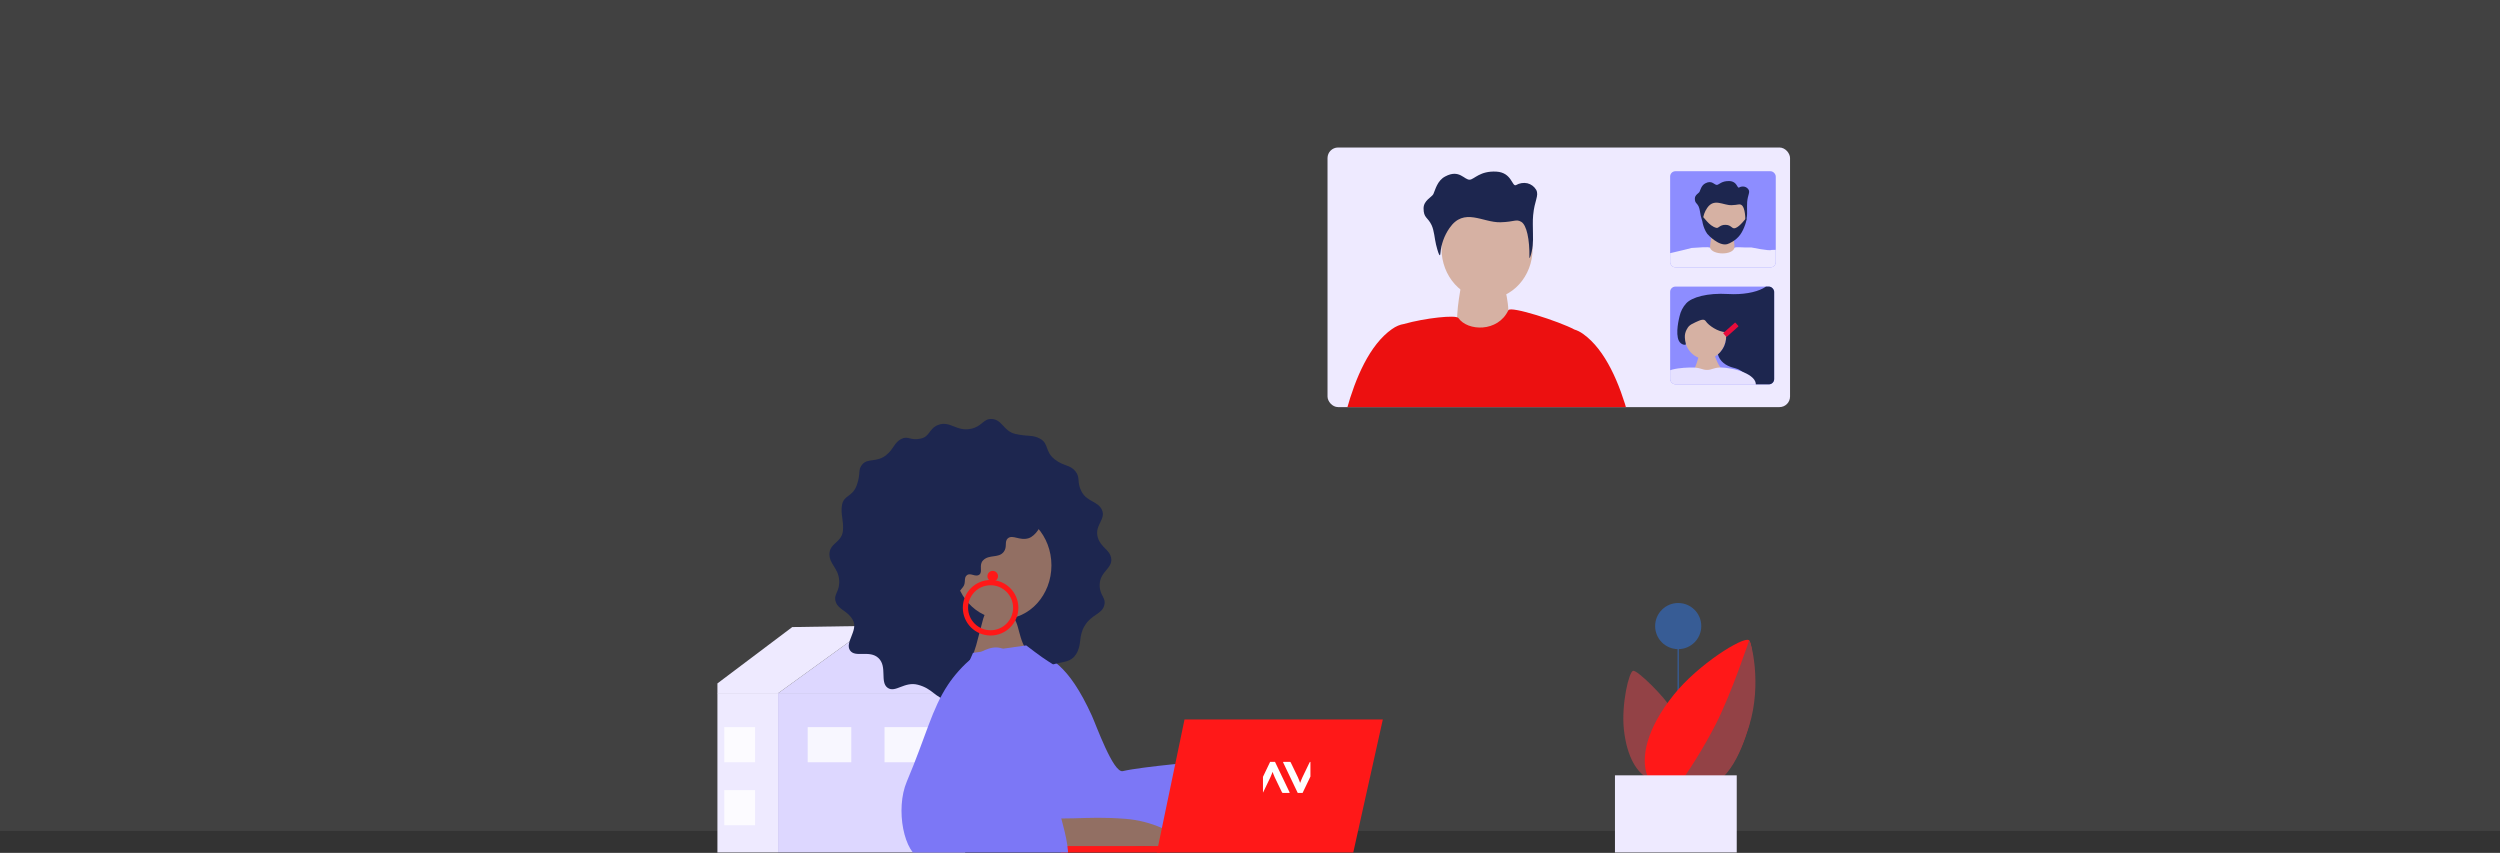 <?xml version="1.0" encoding="utf-8"?>
<svg xmlns="http://www.w3.org/2000/svg" fill="none" height="466" viewBox="0 0 1366 466" width="1366">
<rect x="0" y="0" width="1366" height="466" fill="#333333" stroke="none"/>
<rect fill="#C4C4C4" fill-opacity="0.1" height="454" width="1366"/>
<g clip-path="url(#clip0_4069_9086)">
<path d="M425.117 378.684H384.797V467.244H425.117V378.684Z" fill="#EEEAFF"/>
<path d="M527.357 378.684H425.117V467.244H527.357V378.684Z" fill="#DDD7FF"/>
<path d="M412.569 397.301H395.742V416.496H412.569V397.301Z" fill="white" opacity="0.8"/>
<path d="M412.569 431.707H395.742V450.902H412.569V431.707Z" fill="white" opacity="0.8"/>
<path d="M465.139 397.301H441.328V416.496H465.139V397.301Z" fill="white" opacity="0.8"/>
<path d="M507.115 397.301H483.305V416.496H507.115V397.301Z" fill="white" opacity="0.8"/>
<path d="M425.086 378.839L476.026 341.961L527.556 378.839H425.086Z" fill="#DDD7FF"/>
<path d="M384.797 378.839L432.886 342.631L476.028 341.961L425.088 378.839H384.797Z" fill="#EEEAFF"/>
<path d="M916.969 349.57V400.029" stroke="#375C95" stroke-miterlimit="10" stroke-width="0.72"/>
<path d="M900.718 425.335C894.862 422.646 889.018 414.241 887.309 398.761C885.801 384.94 890.036 367.036 892.336 366.521C894.636 366.006 909.867 381.02 913.575 387.755C918.4 396.55 923.125 408.913 916.678 417.796C912.971 422.948 906.185 427.861 900.718 425.335Z" fill="#934246"/>
<path d="M900.016 423.644C896.548 414.245 899.363 398.515 914.506 379.668C928.003 362.844 952.395 347.767 955.537 349.764C958.678 351.762 958.854 384.945 955.537 396.479C951.201 411.418 942.756 430.252 925.904 432.916C921.984 433.502 917.999 433.502 914.079 432.916C913.627 432.803 912.647 432.564 911.566 432.175C911.528 432.213 902.693 430.906 900.016 423.644Z" fill="#FF1818"/>
<path d="M955.728 349.914C956.62 349.914 962.991 373.196 955.728 396.616C950.462 413.641 943.55 429.284 926.107 433.053C922.206 433.857 918.182 433.857 914.281 433.053C923.009 421.231 930.78 408.732 937.518 395.674C946.503 377.908 955.69 349.914 955.728 349.914Z" fill="#934246"/>
<path d="M577.541 450.818C599.709 457.339 617.756 454.085 623.511 454.06C626.376 454.06 637.335 454.952 652.893 454.952C664.881 454.952 648.294 416.794 651.561 416.53C660.22 415.839 624.341 418.779 613.496 421.342C608.331 422.599 598.856 395.962 596.568 390.986C583.599 362.666 573.948 359.349 560.702 352.577C550.46 347.337 567.576 447.891 577.541 450.818Z" fill="#7C77F6"/>
<path d="M539.778 377.692C550.096 377.416 553.464 381.248 559.257 378.408C564.409 375.895 562.55 373.596 568.557 367.377C576.097 359.612 583.75 364.349 588.048 357.325C591.34 351.96 589.066 347.713 592.773 341.758C596.631 335.576 602.123 335.589 603.38 330.726C604.498 326.379 600.866 325.7 600.866 319.695C600.866 312.156 608.08 310.711 607.15 304.994C606.321 300.157 601.494 299.252 599.848 293.686C597.875 287.04 604.359 283.873 602.148 278.697C600.112 273.91 594.017 274.211 591.077 268.783C588.136 263.355 590.536 261.132 587.595 257.475C584.654 253.819 581.312 254.9 576.285 250.992C570.869 246.695 573.144 242.486 568.456 239.797C564.385 237.447 562.072 238.691 554.871 237.121C548.298 235.676 547.695 229.193 541.877 228.929C537.177 228.728 536.775 232.924 530.643 234.269C522.65 236.028 519.232 229.758 512.747 232.133C507.632 234.005 508.185 238.415 503.272 239.609C497.29 241.003 496.36 237.875 492.477 239.835C488.594 241.795 488.392 245.275 484.258 248.63C478.93 252.914 474.204 250.15 471.163 253.756C468.562 256.847 470.459 258.455 468.209 264.901C465.771 271.899 460.983 270.241 460.041 276.109C459.249 281.009 460.996 284.112 460.607 289.728C460.142 296.425 453.318 296.626 453.205 302.707C453.092 308.11 457.93 310.346 458.496 316.704C459.099 323.451 455.14 324.519 456.686 328.93C458.231 333.34 463.359 333.692 466.098 338.981C468.951 344.484 461.575 350.993 464.415 355.315C467.255 359.637 475.121 354.9 480.035 359.599C484.949 364.299 480.613 372.779 485.062 375.858C489.247 378.735 494.148 372.214 501.537 374.149C509.693 376.298 510.686 381.034 517.874 382.806C526.043 384.691 528.191 378.006 539.778 377.692Z" fill="#1D264F"/>
<path d="M556.15 343.228C563.736 343.228 569.885 337.079 569.885 329.495C569.885 321.91 563.736 315.762 556.15 315.762C548.564 315.762 542.414 321.91 542.414 329.495C542.414 337.079 548.564 343.228 556.15 343.228Z" stroke="#1D264F" stroke-miterlimit="10" stroke-width="0.72"/>
<path d="M547.985 338.202C562.629 338.202 574.501 325.084 574.501 308.902C574.501 292.72 562.629 279.602 547.985 279.602C533.34 279.602 521.469 292.72 521.469 308.902C521.469 325.084 533.34 338.202 547.985 338.202Z" fill="#926F63"/>
<path d="M562.655 357.663C555.642 349.446 557.628 339.985 552.601 336.43C551.458 335.6 543.063 333.15 539.972 334.218C537.245 335.16 537.597 337.347 533.362 352.65C532.708 355 530.973 359.686 530.156 362.702" fill="#926F63"/>
<path d="M541.259 345.806C548.845 345.806 554.995 339.657 554.995 332.073C554.995 324.488 548.845 318.34 541.259 318.34C533.673 318.34 527.523 324.488 527.523 332.073C527.523 339.657 533.673 345.806 541.259 345.806Z" stroke="#FF1818" stroke-miterlimit="10" stroke-width="2.88"/>
<path d="M542.422 317.709C544.018 317.709 545.312 316.416 545.312 314.82C545.312 313.224 544.018 311.93 542.422 311.93C540.825 311.93 539.531 313.224 539.531 314.82C539.531 316.416 540.825 317.709 542.422 317.709Z" fill="#FF1818"/>
<path d="M586.601 461.937C586.513 459.198 587.28 440.138 588.059 435.301L524.584 440.113C522.711 461.724 524.157 446.923 520.211 456.447" fill="#7C77F6"/>
<path d="M531.648 356.736C523.341 374.389 507.771 431.13 516.404 454.952C516.404 454.952 598.805 443.343 596.531 436.533C593.362 427.427 590.962 418.071 589.355 408.564C587.772 399.669 591.717 393.085 590.737 385.081C589.87 378.02 585.447 369.049 572.528 361.209C569.198 359.186 560.727 352.652 560.727 352.652" fill="#7C77F6"/>
<path d="M569.248 283.608C569.738 286.661 565.893 292.918 561.959 294.099C557.083 295.569 553.389 291.976 550.762 294.099C548.563 295.883 550.624 298.861 548.349 301.638C545.509 305.131 540.457 302.794 537.164 306.174C534.651 308.687 537.165 312.556 535.041 314.026C532.917 315.496 530.341 312.77 528.355 314.252C526.37 315.735 527.991 318.449 526.206 320.711C524.422 322.972 521.443 327.068 518.666 326.151C512.747 324.204 506.099 308.561 506.426 302.002C507.205 288.495 523.329 274.637 537.089 271.948C550.85 269.259 568.406 277.966 569.248 283.608Z" fill="#1D264F"/>
<path d="M563.897 461.862C596.282 467.905 621.906 460.078 632.763 463.357C643.948 466.724 644.15 456.396 634.888 452.451C628.614 449.666 621.912 447.967 615.069 447.425C590.752 445.528 586.378 449.096 548.062 445.679C540.748 445.025 538.486 450.415 538.888 457.753C539.089 460.58 560.718 461.334 563.897 461.862Z" fill="#926F63"/>
<path d="M647.225 393.109H755.577L738.009 472.165H630.75L647.225 393.109Z" fill="#FF1818"/>
<path d="M633.38 462.289H579.594V472.165H635.253L633.38 462.289Z" fill="#FF1818"/>
<path d="M518.023 374.073C509.139 387.366 506.021 402.142 495.49 427.019C489.081 442.097 493.87 466.648 503.823 469.575C526.004 476.096 544.036 472.854 549.792 472.829C552.67 472.829 563.616 473.722 579.174 473.722C591.163 473.722 574.587 435.563 577.842 435.299C586.513 434.608 550.622 437.548 539.776 440.112C534.611 441.368 534.749 407.972 536.747 402.87C548.234 373.105 561.995 361.596 548.712 354.824C538.47 349.584 524.005 365.039 518.023 374.073Z" fill="#7C77F6"/>
<path d="M948.956 423.629H882.414V467.29H948.956V423.629Z" fill="#EEEAFF"/>
<path d="M916.972 354.689C923.933 354.689 929.576 349.047 929.576 342.087C929.576 335.127 923.933 329.484 916.972 329.484C910.01 329.484 904.367 335.127 904.367 342.087C904.367 349.047 910.01 354.689 916.972 354.689Z" fill="#375C95"/>
<g clip-path="url(#clip1_4069_9086)">
<rect fill="#FF1818" height="25.92" transform="translate(690.086 411.797)" width="25.92"/>
<path d="M709.207 424.822C709.803 426.041 710.312 427.623 710.312 427.623H710.48C710.48 427.623 710.989 426.041 711.585 424.822L715.519 416.646C715.687 416.305 715.773 416.277 716.114 416.277H719.511C719.679 416.277 719.739 416.364 719.739 416.446C719.739 416.527 719.652 416.7 719.57 416.869L711.731 433.253H709.07L701.231 416.873C701.144 416.705 701.062 416.532 701.062 416.45C701.062 416.368 701.117 416.282 701.29 416.282H704.687C705.028 416.282 705.11 416.309 705.282 416.65L709.216 424.826L709.207 424.822Z" fill="white"/>
<path d="M696.519 424.713C695.924 423.494 695.414 421.912 695.414 421.912H695.246C695.246 421.912 694.737 423.494 694.141 424.713L690.208 432.889C690.039 433.23 689.953 433.257 689.612 433.257H686.22C686.051 433.257 685.992 433.171 685.992 433.089C685.992 433.007 686.079 432.834 686.16 432.666L694 416.277H696.66L704.5 432.662C704.586 432.83 704.668 433.003 704.668 433.084C704.668 433.166 704.614 433.253 704.441 433.253H701.044C700.703 433.253 700.621 433.225 700.448 432.884L696.515 424.708L696.519 424.713Z" fill="white"/>
<g clip-path="url(#clip2_4069_9086)">
<mask height="27" id="mask0_4069_9086" maskUnits="userSpaceOnUse" style="mask-type:luminance" width="27" x="690" y="411">
<path d="M716.006 411.797H690.086V437.717H716.006V411.797Z" fill="white"/>
</mask>
<g mask="url(#mask0_4069_9086)">
<path d="M716.006 411.797H690.086V437.717H716.006V411.797Z" fill="#FF1818"/>
<path d="M709.215 424.822C709.81 426.041 710.32 427.623 710.32 427.623H710.488C710.488 427.623 710.997 426.041 711.593 424.822L715.526 416.646C715.695 416.305 715.781 416.277 716.122 416.277H719.519C719.687 416.277 719.746 416.364 719.746 416.446C719.746 416.527 719.66 416.7 719.578 416.869L711.738 433.253H709.078L701.239 416.873C701.152 416.705 701.07 416.532 701.07 416.45C701.07 416.368 701.125 416.282 701.298 416.282H704.695C705.036 416.282 705.117 416.309 705.29 416.65L709.224 424.826L709.215 424.822Z" fill="white"/>
<path d="M696.519 424.713C695.924 423.494 695.414 421.912 695.414 421.912H695.246C695.246 421.912 694.737 423.494 694.141 424.713L690.208 432.889C690.039 433.23 689.953 433.257 689.612 433.257H686.22C686.051 433.257 685.992 433.171 685.992 433.089C685.992 433.007 686.079 432.834 686.16 432.666L694 416.277H696.66L704.5 432.661C704.586 432.83 704.668 433.003 704.668 433.084C704.668 433.166 704.614 433.253 704.441 433.253H701.044C700.703 433.253 700.621 433.225 700.448 432.884L696.515 424.708L696.519 424.713Z" fill="white"/>
</g>
</g>
</g>
<g clip-path="url(#clip3_4069_9086)">
<rect fill="#EEEAFF" height="141.84" rx="5.76" width="252.72" x="725.359" y="80.598"/>
<path d="M798.999 152.996C798.999 152.996 794.876 171.79 796.63 178.577C798.042 184.029 807.86 190.92 811.539 190.92C814.386 190.92 820.286 183.959 823.441 175.583C825.924 169.017 821.335 153.889 821.335 153.889C816.084 150.363 803.555 149.203 798.999 152.996Z" fill="#D6B1A3"/>
<path clip-rule="evenodd" d="M867.029 270.165C866.24 271.135 762.97 270.165 762.97 270.165C762.97 270.165 763.887 251.565 766.138 231.095L735.859 223.732C740.588 206.713 748.286 188.418 760.609 179.785C762.774 178.269 764.993 177.342 767.101 177.03C778.614 173.758 795.596 171.944 796.863 173.764C801.929 181.057 818.532 181.617 824.17 169.507C825.334 167.014 852.027 175.631 860.233 180.047C861.811 180.522 863.425 181.329 865.01 182.456C877.334 191.227 885.032 209.812 889.76 227.102L861.382 234.112C862.817 244.594 864.743 256.117 865.935 263.248C866.625 267.38 867.069 270.038 867.029 270.165Z" fill="#EC1010" fill-rule="evenodd"/>
<path d="M837.42 135.89C837.449 120.694 826.33 108.354 812.586 108.327C798.841 108.301 787.676 120.598 787.647 135.794C787.617 150.991 798.736 163.33 812.48 163.356C826.225 163.383 837.391 151.086 837.42 135.89Z" fill="#D6B1A3"/>
<path d="M837.707 117.632C838.436 109.468 841.023 106.991 839.394 103.759C838.873 102.861 838.176 102.077 837.346 101.455C836.516 100.833 835.569 100.386 834.562 100.14C832.453 99.692 830.253 100.042 828.386 101.122C826.107 102.264 826.22 94.271 817.617 93.769C808.66 93.29 805.573 97.936 803.157 98.176C800.092 98.496 797.527 92.216 789.664 96.418C785.288 98.701 784.309 103.645 783.181 106.066C782.429 107.653 777.836 109.491 777.836 113.841C777.836 119.196 780.115 118.568 782.212 122.975C783.67 126.081 783.853 130.42 784.651 133.639C786.77 142.157 786.998 138.948 787.043 138.423C787.448 133.474 789.15 128.72 791.978 124.642C799.954 113.065 810.085 121.708 819.885 121.445C827.759 121.228 828.317 119.539 831.211 121.206C834.106 122.872 835.872 130.739 835.667 140.844C835.667 141.506 836.328 140.204 836.898 137.578C837.969 132.6 837.593 130.203 837.536 122.45C837.512 120.842 837.569 119.234 837.707 117.632Z" fill="#1D264F"/>
<g clip-path="url(#clip4_4069_9086)">
<rect fill="#8D8DFF" height="52.533" rx="2.88" width="57.715" x="912.562" y="93.559"/>
<path d="M935.685 126.477C935.685 126.477 933.694 135.307 934.529 138.493C935.198 141.058 939.884 144.285 941.645 144.285C943.008 144.285 945.827 141.033 947.348 137.086C948.538 133.999 946.356 126.9 946.356 126.9C943.852 125.278 937.876 124.674 935.685 126.477Z" fill="#D6B1A3"/>
<path d="M930.197 118.143C930.17 125.4 935.47 131.304 942.034 131.328C948.598 131.352 953.941 125.488 953.968 118.23C953.994 110.973 948.694 105.07 942.13 105.046C935.566 105.022 930.223 110.886 930.197 118.143Z" fill="#D6B1A3"/>
<path d="M954.653 110.348C955.009 106.451 956.248 105.268 955.48 103.729C955.234 103.298 954.902 102.922 954.505 102.624C954.109 102.327 953.656 102.114 953.174 101.999C952.167 101.78 951.114 101.945 950.223 102.462C949.148 103 949.19 99.153 945.09 98.946C940.809 98.706 939.304 100.915 938.172 101.031C936.709 101.18 935.486 98.184 931.733 100.203C929.642 101.321 929.163 103.654 928.618 104.804C928.262 105.557 926.072 106.459 926.064 108.511C926.064 111.068 927.171 110.771 928.146 112.856C928.841 114.337 928.924 116.414 929.304 117.945C930.312 122.016 930.42 120.485 930.436 120.237C930.63 117.859 931.448 115.576 932.808 113.617C936.602 108.098 941.462 112.235 946.14 112.111C949.901 112.02 950.173 111.217 951.554 112.012C952.934 112.806 953.769 116.571 953.661 121.387C953.661 121.702 953.983 121.089 954.256 119.832C954.769 117.457 954.595 116.315 954.579 112.616C954.565 111.859 954.589 111.102 954.653 110.348Z" fill="#1D264F"/>
<path d="M947.681 135.48C947.937 134.653 953.217 135.439 956.889 135.199C956.889 135.199 967.063 137.304 967.889 136.559C979.276 136.559 971.35 132.841 971.581 132.634L977.031 139.99C976.263 141.107 971.964 145.476 967.889 150.003C964.583 153.652 960.864 156.788 961.36 161.703C961.856 166.619 962.856 191.543 963.658 196.458C963.658 196.458 953.272 199.717 944.168 199.635C935.064 199.554 916.843 196.367 916.843 196.367C917.67 191.452 920.075 166.578 920.596 161.613C921.117 156.648 917.38 153.545 914.107 149.879C910.049 145.344 905.768 140.958 905.015 139.833L906.871 138.31C890.001 145.6 894.795 145.609 906.871 138.31C894.48 143.165 924.36 135.48 924.36 135.48C926.546 135.439 934.093 134.595 934.39 135.439C935.762 139.361 946.458 139.568 947.681 135.48Z" fill="#EEEAFF"/>
<path d="M930.283 118.642C930.981 118.176 933.569 123.454 937.854 124.515C939.086 124.815 939.645 122.788 942.882 122.85C946.119 122.913 946.242 125.227 948.103 124.661C950.831 123.828 953.883 119.046 954.2 119.296C954.705 119.712 953.111 125.156 950.839 128.257C948.568 131.357 945.088 133.055 943.724 133.413C939.205 134.595 933.339 128.452 932.801 127.707C930.488 124.494 929.551 119.129 930.283 118.642Z" fill="#1D264F"/>
</g>
<g clip-path="url(#clip5_4069_9086)">
<rect fill="#8D8DFF" height="53.409" rx="2.88" width="56.84" x="912.562" y="156.598"/>
<path d="M932.216 196.137C938.51 195.918 943.417 190.118 943.175 183.181C942.933 176.244 937.635 170.797 931.341 171.015C925.047 171.233 920.141 177.034 920.383 183.971C920.624 190.908 925.922 196.355 932.216 196.137Z" fill="#D6B1A3"/>
<path d="M944.183 160.642C932.905 159.979 924.365 162.387 921.299 165.811C919.512 167.792 918.275 170.205 917.711 172.81C917.513 173.672 915.272 182.152 917.361 186.266C918.557 188.613 921.377 188.725 921.144 187.989C920.858 186.821 920.675 185.63 920.595 184.431C920.522 182.992 920.829 181.558 921.485 180.274C922.556 178.289 923.03 177.604 926.593 175.993C929.183 174.822 931.057 173.964 932.08 175.562C933.471 177.742 938.781 181.472 943.03 181.468C943.03 181.468 943.151 182.635 943.164 183.41C943.186 183.985 943.175 184.56 943.129 185.133C942.999 186.429 942.679 187.698 942.179 188.902C940.638 192.304 938.661 193.64 938.661 193.64C938.902 194.531 939.277 195.381 939.774 196.159C942.046 199.639 946.117 200.708 948.077 201.181C955.417 202.943 958.047 213.147 972.2 216.971C981.008 219.353 998.21 220.654 1005.86 211.764C1009.59 207.427 1011.51 200.135 1019.24 196.004C1020.42 195.392 1021.64 194.842 1022.88 194.359C1029.33 191.839 1034.51 191.874 1036.7 191.706C1044.56 191.107 1054.27 184.926 1058.36 176.2C1061.51 169.498 1061.82 160.263 1057.01 152.51C1051.27 143.289 1040.97 140.528 1036.05 140.786C1034.04 140.89 1032.03 141.199 1030.08 141.708C1027.15 142.544 1026.22 143.431 1023.6 143.956C1021.67 144.323 1019.69 144.374 1017.74 144.107C1008.64 143.129 1002.15 138.508 994.479 138.508C987.683 138.508 982.364 142.126 978.279 144.904C972.705 148.694 970.706 153.635 963.241 157.606C959.174 159.759 952.248 161.12 944.183 160.642Z" fill="#1D264F"/>
<path d="M949.815 178.081L948.276 176.362C948.184 176.259 948.026 176.25 947.923 176.342L941.691 181.894C941.588 181.986 941.579 182.144 941.672 182.247L943.21 183.965C943.302 184.068 943.461 184.077 943.564 183.985L949.795 178.433C949.898 178.342 949.907 178.184 949.815 178.081Z" fill="#E80C3B"/>
<path d="M936.33 192.801C937.582 195.945 938.463 199.326 941.809 202.974L933.036 204.925L924.625 203.59C926.814 200.575 928.317 194.158 928.576 193.072" fill="#D6B1A3"/>
<path d="M931.908 263.117C931.126 263.052 931.265 265.046 931.26 265.878C931.062 302.316 930.781 351.254 930.829 375.827C930.829 382.107 897.215 380.001 897.772 374.104C899.443 356.307 912.206 265.563 913.528 257.095C913.528 257.095 914.905 247.891 917.202 242.498C917.674 241.156 917.944 239.751 918.005 238.329C918.005 237.257 917.483 235.435 916.939 233.13C914.901 224.031 909.705 215.171 908.966 205.876C908.564 200.514 924.827 200.766 925.721 200.831H925.751C929.412 201.029 930.125 202.123 932.733 202.123C935.323 202.123 935.967 201.02 939.641 200.801H939.671C948.38 200.831 959.746 204.835 959.366 210.197C958.677 219.496 950.589 223.943 948.596 233.053C948.065 235.357 947.551 237.183 947.555 238.256C947.623 239.677 947.901 241.081 948.38 242.421C950.703 247.805 952.128 257.001 952.128 257.001C953.492 265.469 963.237 356.565 964.999 374.358C965.581 380.25 933.16 381.512 933.143 375.22C933.061 350.664 931.908 263.117 931.908 263.117Z" fill="#E6E1FF"/>
</g>
</g>
</g>
<defs>
<clipPath id="clip0_4069_9086">
<rect fill="white" height="406.8" transform="translate(392 59)" width="600.48"/>
</clipPath>
<clipPath id="clip1_4069_9086">
<rect fill="white" height="25.92" transform="translate(690.086 411.797)" width="25.92"/>
</clipPath>
<clipPath id="clip2_4069_9086">
<rect fill="white" height="25.92" transform="translate(690.086 411.797)" width="25.92"/>
</clipPath>
<clipPath id="clip3_4069_9086">
<rect fill="white" height="141.84" rx="5.76" width="252.72" x="725.359" y="80.598"/>
</clipPath>
<clipPath id="clip4_4069_9086">
<rect fill="white" height="52.533" rx="2.88" width="57.715" x="912.562" y="93.559"/>
</clipPath>
<clipPath id="clip5_4069_9086">
<rect fill="white" height="53.409" rx="2.88" width="56.84" x="912.562" y="156.598"/>
</clipPath>
</defs>
</svg>